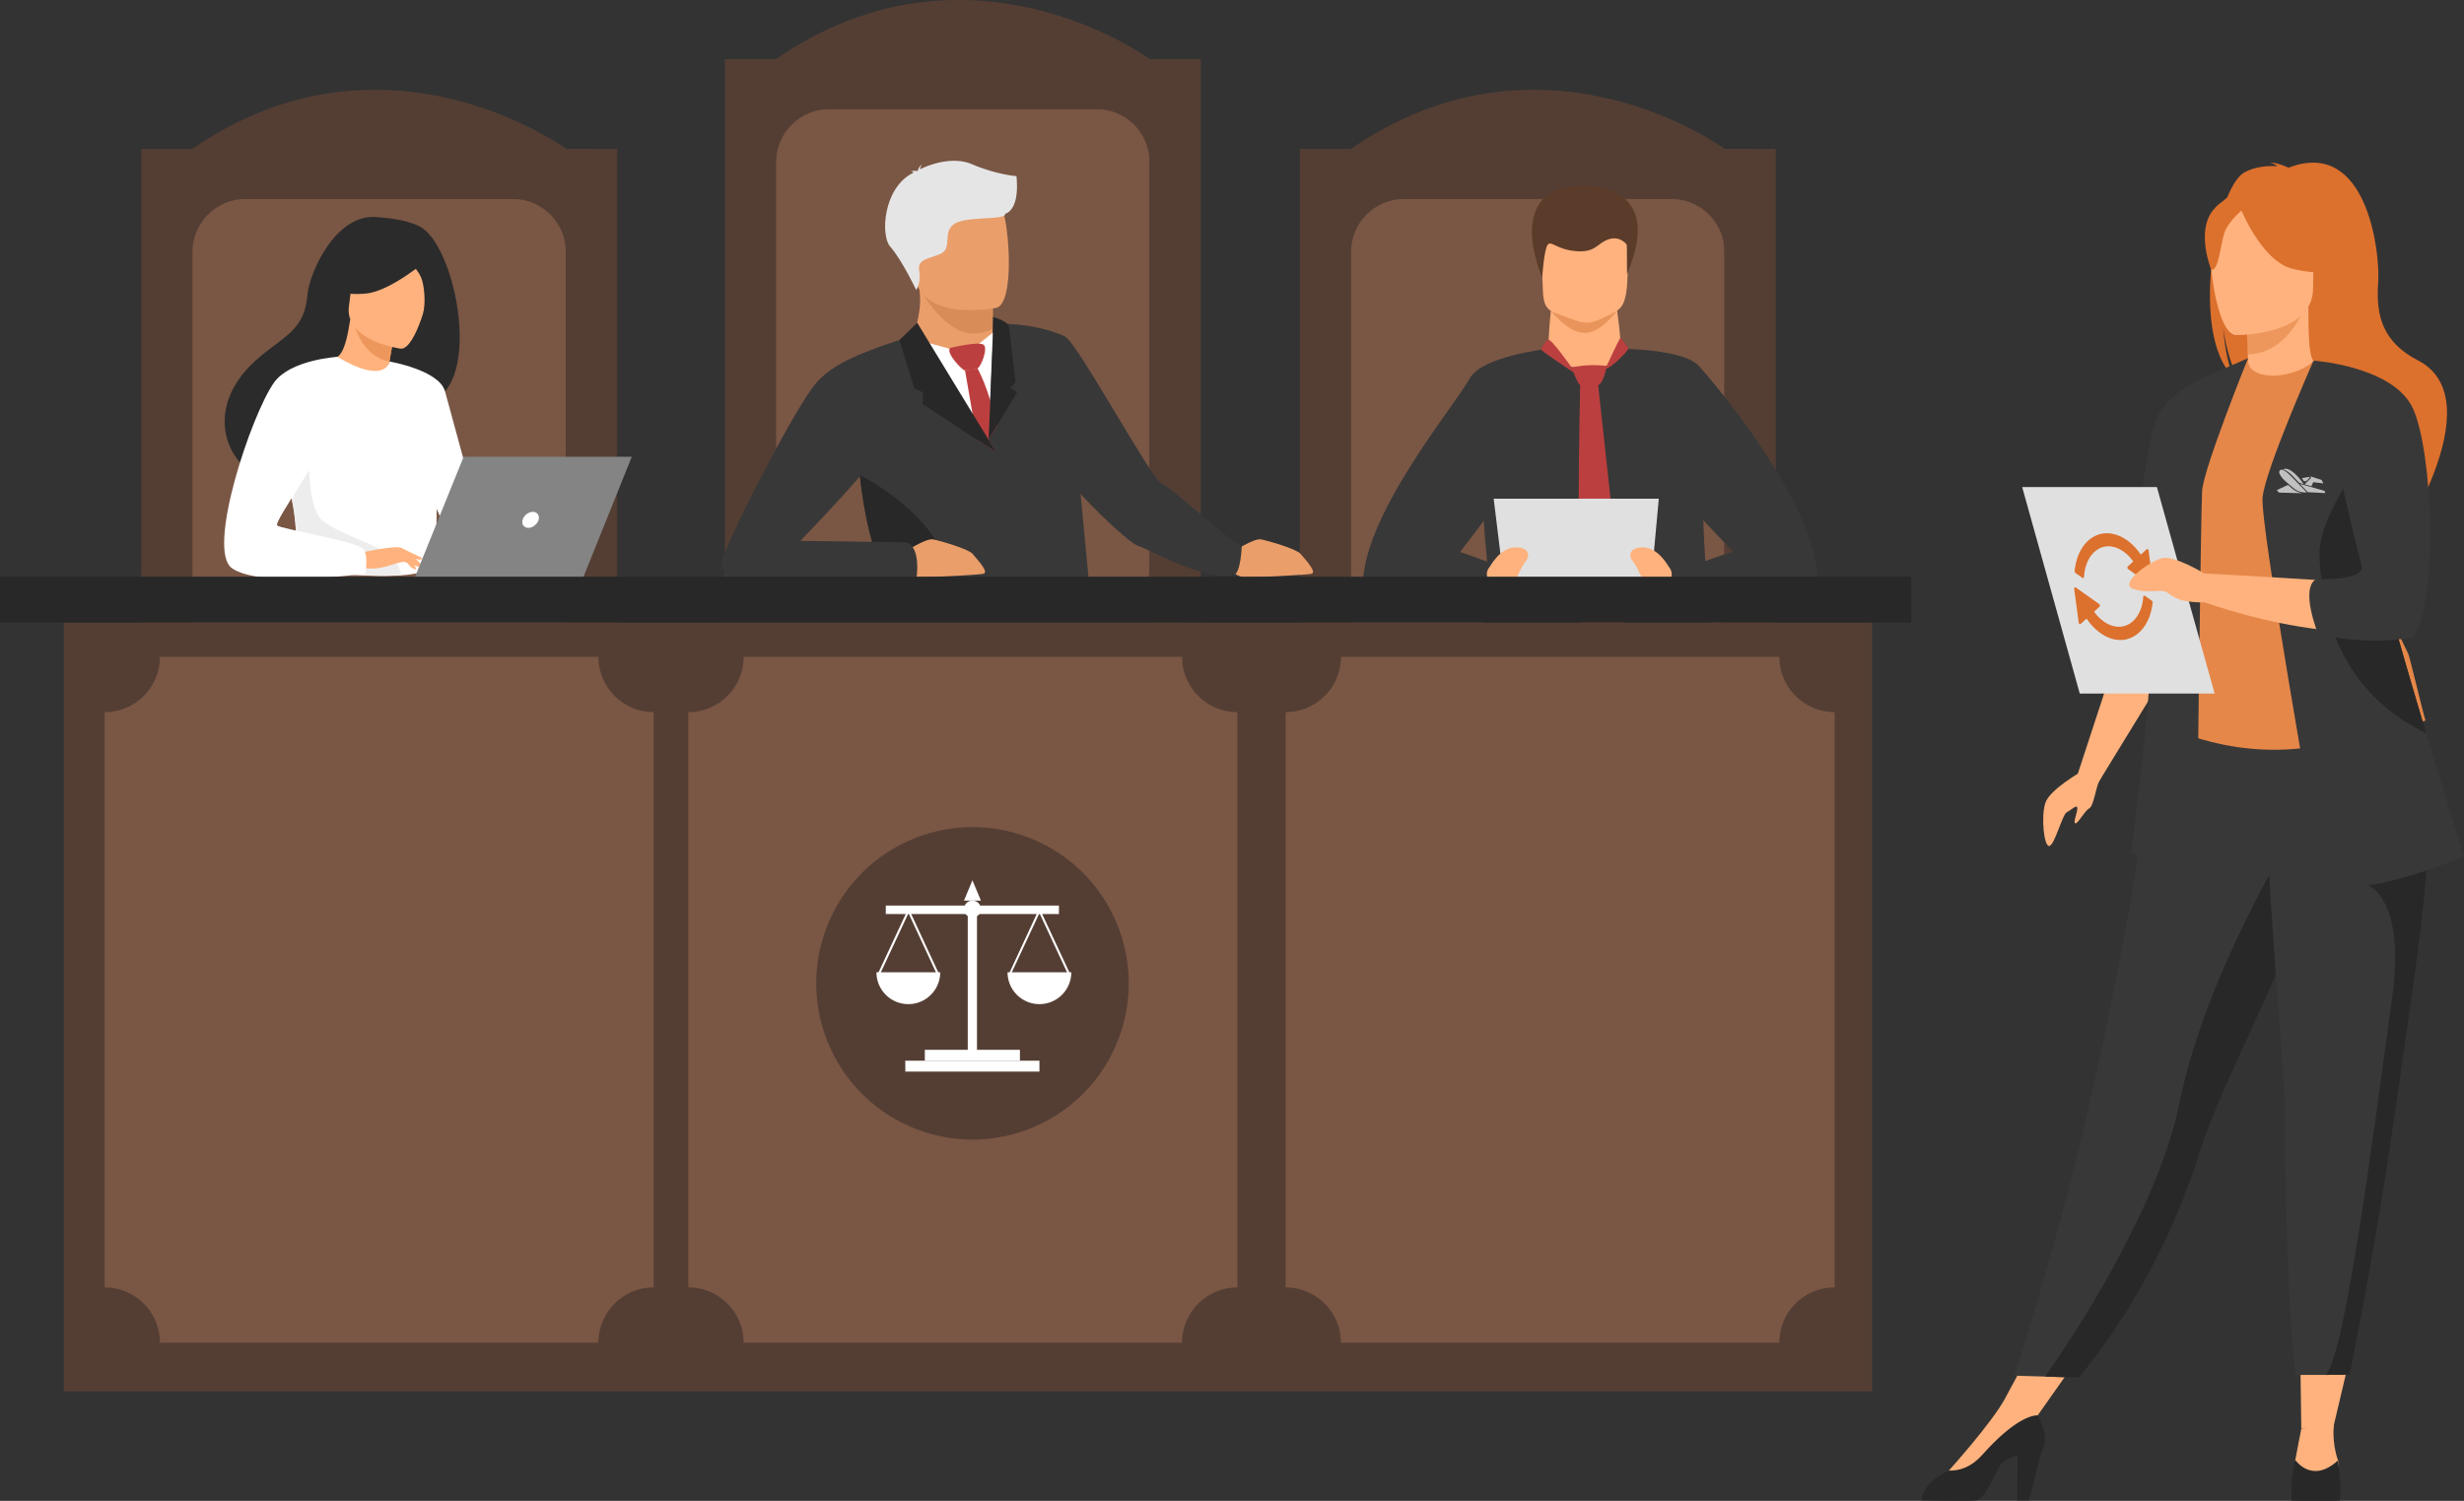 <svg xmlns="http://www.w3.org/2000/svg" xmlns:xlink="http://www.w3.org/1999/xlink" id="_x2018_&#x43B;&#x43E;&#x439;_x5F_1" x="0px" y="0px" viewBox="0 0 1629.5 992.6" style="enable-background:new 0 0 1629.5 992.6;" xml:space="preserve"><rect x="0" y="0" width="1629.5" height="992.6" fill="#333333" stroke="none"/> <style type="text/css"> .st0{fill:#543E34;} .st1{fill:#7A5644;} .st2{fill:#5B3B29;} .st3{fill:#2B2B2B;} .st4{fill:#FFB27D;} .st5{fill:#ED975D;} .st6{fill:#FFFFFF;} .st7{fill:#EDEDED;} .st8{fill:#848484;} .st9{fill:#383838;} .st10{fill:#163560;} .st11{fill:#2C3A64;} .st12{fill:#E8945B;} .st13{fill:#D35C2B;} .st14{fill:#BC3F3F;} .st15{fill:#E0E0E0;} .st16{fill:#EA9E6A;} .st17{fill:#D88D59;} .st18{fill:#E5E5E5;} .st19{fill:#282828;} .st20{fill:#DC702D;} .st21{fill:#E58749;} .st22{fill:#5F9AA8;} .st23{fill:#C0C0C0;} </style> <g> <g> <rect x="93.4" y="98.5" class="st0" width="302.1" height="372.5"></rect> <path class="st1" d="M339.2,469.6H162.3c-19.3,0-35-15.7-35-35v-268c0-19.3,15.7-35,35-35h176.9c19.3,0,35,15.7,35,35v268 C374.2,453.9,358.6,469.6,339.2,469.6z"></path> <path class="st0" d="M127.3,98.4v33.1h247V98.4C374.2,98.4,254.8,10.6,127.3,98.4z"></path> <rect x="374.2" y="98.5" class="st0" width="33.9" height="372.5"></rect> <rect x="859.6" y="98.5" class="st0" width="302.1" height="372.5"></rect> <path class="st1" d="M1105.4,469.6H928.5c-19.3,0-35-15.7-35-35v-268c0-19.3,15.7-35,35-35h176.9c19.3,0,35,15.7,35,35v268 C1140.4,453.9,1124.8,469.6,1105.4,469.6z"></path> <path class="st0" d="M893.5,98.4v33.1h247V98.4C1140.4,98.4,1021,10.6,893.5,98.4z"></path> <rect x="1140.4" y="98.5" class="st0" width="33.9" height="372.5"></rect> <rect x="479.4" y="39.1" class="st0" width="302.1" height="372.5"></rect> <path class="st1" d="M725.2,410.2H548.3c-19.3,0-35-15.7-35-35v-268c0-19.3,15.7-35,35-35h176.9c19.3,0,35,15.7,35,35v268 C760.2,394.5,744.5,410.2,725.2,410.2z"></path> <path class="st0" d="M513.3,39v33.1h247V39C760.2,39,640.8-48.8,513.3,39z"></path> <rect x="760.2" y="39.1" class="st0" width="33.9" height="372.5"></rect> <g> <path class="st2" d="M345.9,436.6c-11.9,20.8-27,28.8-27,28.8h-62.5C256.4,465.4,355,420.7,345.9,436.6z"></path> <g> <path class="st3" d="M277.6,149.8c-9.8-5.1-24.6-5.8-27-6.1c-28.9-3.9-46.2,38-47.2,50.8c-1.9,23.4-14.3,27-31.7,41.6 c-35,29.4-24.7,63.6-5.6,76.3c11.5,7.6,31.7,0,31.7,0c0.3,0.2,55.3-30.7,82.4-45.7C320.8,260.8,302.4,162.8,277.6,149.8z"></path> <path class="st4" d="M257.4,253.9c0.1,0.1-13.3,4.7-22.3,0.7c-8.5-3.7-14.9-17.7-14.8-17.7c3.9-0.2,8.1-3.5,11.3-25.6l1.6,0.6 l27.6,9.9c0,0-2,8.8-3.3,17.3C256.5,246.1,255.9,252.9,257.4,253.9z"></path> <path class="st5" d="M260.9,221.8c0,0-2,8.8-3.3,17.3c-15.8-2.9-22.1-18.6-24.3-27.2L260.9,221.8z"></path> <path class="st4" d="M265,230.6c0,0-37.7-5.1-34.2-28.5c3.5-23.4,1-39.9,25.3-37.6c24.2,2.2,27.6,11.9,28.3,20 C285,192.5,274.9,231.3,265,230.6z"></path> <path class="st3" d="M282.9,171.6c0,0-24.2,20.8-40.6,22.5c-16.4,1.7-22.6-3.6-22.6-3.6s9.7-8,15.5-21c1.7-3.8,5.3-6.4,9.5-6.8 C256.5,161.6,278.7,161.2,282.9,171.6z"></path> <path class="st3" d="M267.8,169.7c0,0,8.1,7.8,10.6,13.6c2.5,5.6,3.2,19,1.2,24.3c0,0,12.6-24.5,5.5-36.4 C277.6,158.6,267.8,169.7,267.8,169.7z"></path> <path class="st6" d="M289.2,309.5c-1.1,76.4-0.3,60.4-8.7,67.7c-2,1.7-7.7,2.8-15.1,3.3c-23.4,1.6-64.6-2.3-66.1-6.6 c-5.4-15-1.6-19.6-6.1-42.6c-0.5-2.4-1.1-5.1-1.7-8c-3.8-15.7-7.4-21.1,5.9-46.4c12.1-22.9,24.6-41.5,25.8-40.8 c31.9,18.9,34.5,3,34.5,3S289.7,272.2,289.2,309.5z"></path> <path class="st6" d="M257.6,239.1c0,0,32.8,5.6,36.7,19.7c3.9,14.1,26.5,97.2,26.5,97.2s-16.7,3-24.4-4.7 c-7.7-7.7-26.8-71.5-26.8-71.5L257.6,239.1z"></path> <path class="st7" d="M265.4,380.4c-23.4,1.6-64.6-2.3-66.1-6.6c-5.4-15-1.6-19.6-6.1-42.6l11.3-31.8c0,0-1.9,35.4,8.6,44.7 c10.4,9.3,42.8,18,47.8,25.8C263.3,373.7,264.9,377.4,265.4,380.4z"></path> <path class="st4" d="M238.6,365.5c0,0,23.1-5.1,26.8-3.1c3.7,2,12.8,9.5,14,12.1c1.1,2.6-8.3-2-11.4-2.8c-2-0.5-7.2,1.3-9.8,2.1 c-10.9,3.6-17.6,1.8-17.6,1.8L238.6,365.5z"></path> <path class="st6" d="M223.1,236c0,0-31,1.9-41.8,16.9c-15.1,21.1-45.1,110.9-27.9,122.9c19.4,13.5,88.1,3.5,88.1,3.5 s2.3-10.7-0.9-15.9c-3.2-5.2-54.9-13.5-57.3-15.9c-2.4-2.4,29.8-46.5,29.8-53.7C213.2,286.7,223.1,236,223.1,236z"></path> <path class="st4" d="M266.5,368.9c0,0,4.8,6.2,6.4,7c1.6,0.7,2.6,0.6,2.6,0.6l-3.3-5.9L266.5,368.9z"></path> <path class="st4" d="M265.4,362.4l14.1,6.8c0,0-0.6,1-2.3,0.9c-1.7-0.1-6.1-1.7-6.1-1.7L265.4,362.4z"></path> </g> <g> <g> <polygon class="st8" points="272.9,385.4 384.3,385.4 417.8,302.1 306.6,302.1 "></polygon> <polygon class="st2" points="385.6,382.2 238.6,382.2 238.6,385.4 384.3,385.4 "></polygon> </g> <path class="st6" d="M356.2,343.8c0.8-2.9-0.9-5.3-3.8-5.3c-2.9,0-6,2.4-6.8,5.3c-0.8,2.9,0.9,5.3,3.8,5.3 C352.3,349.1,355.3,346.7,356.2,343.8z"></path> </g> </g> <g> <path class="st9" d="M1071.9,230.7c0,0,12.2,48.2,30.1,84.2c5,10.1,48.6,54.8,51.5,56.9c30.2,21.9,48.2,21.2,48.2,21.2 c7-55.7-76.5-149.2-78.6-151.4c-4.1-4.2-12.8-6.8-21.9-8.4C1086.9,230.7,1071.9,230.7,1071.9,230.7z"></path> <path class="st10" d="M1012.9,825.9c0,0,5.8,9.2,5.9,19.9c0,2.4-1.9,4.3-4.3,4.3H979c-3.4,0-6-3.2-5.2-6.6 c1.6-6.5,5.1-16.3,12.2-22.3C997.2,811.8,1012.9,825.9,1012.9,825.9z"></path> <path class="st10" d="M1069,816.5c0,0,2.2,32.9,8.6,33.4c0.8,0.1,32.3,0.1,32.3,0.1l40.6,0c0,0-0.7-9.9-12.5-12 c-11.8-2-31.5-10.3-38.7-25.8C1091.8,795.9,1069,816.5,1069,816.5z"></path> <g> <path class="st11" d="M1050.8,613c1.5,18.3,1.8,32.7,0,39.6c-8.2,30.6,16.1,169,16.1,169c17.4,8.3,41.9-0.1,41.9-0.1 c-1.6-19.2,6.4-190.7,14.3-295.3c3.3-43.9,5.8-74.7,5.8-74.7L1025,439.4C1025,439.4,1045.5,549.5,1050.8,613z"></path> <path class="st11" d="M1025,439.4c0,0,20.4,110.1,25.7,173.6l72.3-86.9c3.3-43.9,5.8-74.7,5.8-74.7L1025,439.4z"></path> </g> <path class="st11" d="M1076,462.9c0,0-50.6,305.6-59.3,364.8c0,0-19.6,5.5-39.7-3c0,0-3.5-142,3.1-184.8 c6.6-42.8-4.7-175,6.3-187.3C997.4,440.2,1076,462.9,1076,462.9z"></path> <path class="st4" d="M1069,202.3c0,0,4.2,27.2,2.5,35.3c-1.7,8.1-28.7,12.5-40,5.8c-11.3-6.7-7.7-12.7-7.7-12.7 s1.3-27.6,2.8-29.8C1028.2,198.6,1069,202.3,1069,202.3z"></path> <path class="st9" d="M1136.8,466c0,0-16.7,14.5-67.7,14.5c-27.9,0-48-2.4-62-5.2c-6.6-1.3-11.9-2.7-15.8-3.9 c-7.7-2.4-10.9-4.3-10.9-4.3c-4.3-0.1,4.1-87.4,2.8-99.2c-3.6-32.8-3.1-57.7-0.2-76.7c0.1-0.8,0.2-1.7,0.4-2.4 c9.5-56.7,40.4-58.6,40.4-58.2c0,7.6,16.5,14.7,29.7,13.8c11.1-0.8,18.4-9.2,18.3-13.8c0-0.2,3.7,0.5,9.3,1.4 c28.2,4.9,44.9,46.7,45.2,102.7C1126.7,395.2,1139.5,466,1136.8,466z"></path> <path class="st12" d="M1069.5,205.3c0,0-10.4,14.8-21.4,14.9c-11.1,0.1-22.5-14.7-22.5-14.7L1069.5,205.3z"></path> <path class="st4" d="M1070.5,204.6c-2.9,2.3-9.3,5.4-14.6,7.5c-4,1.6-8.5,1.7-12.5,0.3c-6.1-2.1-15.4-5.4-17.7-6.8 c-5.6-3.4-5.2-10.2-5.6-19.6c-0.4-11.2-1.6-20-0.4-26.4c1.4-7.7,6.3-12.1,20-13.3c25.1-2.2,35.6,4.1,36.1,12.5 c0.1,2.3,0.2,4.4,0.3,6.5C1077.2,191.5,1075.2,200.9,1070.5,204.6z"></path> <path class="st2" d="M1075.9,161.9c0,0-4.2-6.1-11.9-3.7c-7.7,2.4-8.5,9-21.7,7.9c-13.2-1.1-16.4-7.3-18.8-4.2 c-2.4,3.1-3.6,21.6-3.6,21.6s-27-60.6,26.9-60.6c0,0,55.5-3.4,29.2,58.3L1075.9,161.9z"></path> <path class="st9" d="M1023.8,230.7c0,0-43.4,4.7-51.7,19.4c-12.1,21.2-71.2,91.1-70.9,138.3c0,0,48.8,2,61.3-18.6 C974.3,350.2,1015.5,314.6,1023.8,230.7z"></path> <path class="st4" d="M1174.2,219.3L1174.2,219.3C1174.2,219.4,1174.2,219.3,1174.2,219.3z"></path> <path class="st13" d="M1202.7,132.7c0.4-1,0.8-1.7,0.8-1.7C1203.2,131.5,1202.9,132,1202.7,132.7z"></path> <path class="st14" d="M1039.2,242.8c0.7,0.2,10.9-2.4,23.4-0.8c0,0-2.1,11.7-5.7,12.7c-3.6,1-10.5,0.2-11.9,0 C1043.6,254.5,1039.2,242.8,1039.2,242.8z"></path> <path class="st14" d="M1056.9,254.6H1045c0,0-3.9,165,3.8,175.5c7.7,10.5,15.1,13.8,15.1,13.8s10.9-10,12-14.7"></path> <path class="st9" d="M930.8,355.3c0,0,32.8,5.9,84.6,29.7c0,0,7.3,12,1,24.3c0,0-92-2.1-109.6-12 C889.2,387.4,917.4,356.3,930.8,355.3z"></path> <path class="st9" d="M1172.3,357.9c0,0-32.8,5.9-84.6,29.7c0,0-7.4,12-1,24.3c0,0,92-2.1,109.6-12 C1213.9,390.1,1185.7,358.9,1172.3,357.9z"></path> <path class="st14" d="M1039.2,242.8c0,0-13.6-19.3-15.4-18.1c-1.9,1.3-4.9,5.5-4.3,6.8c0.6,1.2,21.1,14.8,21.1,14.8L1039.2,242.8 z"></path> <path class="st14" d="M1062.6,241.9c0,0,8.8-19.3,9.2-18.5c0.4,0.7,5,6.1,4.9,7.4c-0.1,1.3-10.7,12.2-14.5,13 C1058.4,244.7,1062.6,241.9,1062.6,241.9z"></path> <polygon class="st15" points="996.9,404.1 987.8,329.8 1097,329.8 1090.2,404.1 "></polygon> <path class="st4" d="M985.2,374.8c0.5-0.6,6.6-12.2,16.5-12.8c8-0.4,11.2,4.3,7.2,9.3c-5.1,6.3-5.8,15.8-14.4,19.7 C992.3,392.1,978.2,383.3,985.2,374.8z"></path> <path class="st4" d="M1103.6,374.8c-0.5-0.6-6.6-12.2-16.5-12.8c-8-0.4-11.2,4.3-7.2,9.3c5.1,6.3,5.8,15.8,14.4,19.7 C1096.6,392.1,1110.7,383.3,1103.6,374.8z"></path> </g> <g> <path class="st16" d="M815.2,365c0,0,14-9.1,18.6-8.3c4.6,0.8,23.6,6.4,26.2,9.5c4.1,4.8,11.2,12.5,7.1,13.3 c-4.1,0.8-40.1,2.6-44.3,2.3C818.7,381.4,809.1,377.4,815.2,365z"></path> <path class="st9" d="M704.7,222.9l15.4,161.6c0,0-17.5,18.6-86.6,25c-1.7,0.2-3.5,0.3-5.3,0.5c-39.7,3.2-54.4-48-59.6-95.8 c-4.4-40.7-1.8-79-1.8-79C659.4,196.3,704.7,222.9,704.7,222.9z"></path> <path class="st9" d="M816.1,380.1c-20.4,4.5-55.9-17-63.7-19.2c-4-1.2-20.8-16-37.8-34.2c0,0,0,0,0,0 c-16-17.2-32.2-37.5-37.6-52.1c-11.2-30-1.6-56.7-1.6-56.7s20.8-0.1,29.3,5c8.5,5.1,57,94.5,63.5,96.9c6.5,2.4,44.2,37.4,53,41.6 C821.2,361.4,820.5,379.1,816.1,380.1z"></path> <path class="st16" d="M656.5,217.7l0,5.1c0,0,1.4,15.8-18.1,18.1c-19.5,2.3-34.2-6.1-33.7-18.3c1.7-9.4,3.7-15.9,3.8-23.7 c0-2.9-0.2-6-0.7-9.5l37.7-0.8l11.1,1.8L656.5,217.7z"></path> <path class="st17" d="M656.6,190.3l-0.1,27.3c-4,1.9-8.5,3-13.6,3c-17.3,0-34.6-27.9-35.1-31.3L656.6,190.3z"></path> <path class="st16" d="M658.9,203.6c0,0-48.3,9.8-53.9-20.3c-5.7-30.2-15.7-49.2,14.9-56.8c30.6-7.6,38.8,2.8,43.1,12.4 C667.2,148.6,671.3,200.3,658.9,203.6z"></path> <path class="st18" d="M672.2,116.5c0,0-13.5-1-29.4-7.9c-12.9-5.6-29.2,0.6-34.4,3.4c0.1-0.9,0.5-2,1.3-3.2c0,0-2.4,1.7-2.7,4 c-0.2,0.2-0.4,0.3-0.3,0.3c0,0-2.7-0.5-4.4,0.3c0,0,1.2-0.2,1.6,0.6c0,0.1,0.1,0.2,0.2,0.2c-20.1,9.7-21.9,41.5-15.4,48.9 c7.8,8.8,17.2,28.7,17.2,28.7s3.4-4.7,2-12.5c-1.4-7.8,5.3-7.8,13.8-11.3c8.5-3.6,1.4-13.5,8.8-19.5c7.4-6,34.7-2.5,34.3-7.1 C674.9,137.8,672.3,117.6,672.2,116.5z"></path> <path class="st19" d="M633.5,409.5c-1.7,0.2-3.5,0.3-5.3,0.5c-39.7,3.2-54.4-48-59.6-95.8C573.5,316.6,638.5,349.7,633.5,409.5z"></path> <path class="st16" d="M598.3,365c0,0,14-9.1,18.6-8.3c4.6,0.8,23.6,6.4,26.2,9.5c4.1,4.8,11.2,12.5,7.1,13.3 c-4.1,0.8-40.1,2.6-44.3,2.3C601.8,381.4,592.1,377.4,598.3,365z"></path> <path class="st9" d="M583.8,229.7c0,0-29.2,6.5-43.8,23.3c-13.3,15.3-51.8,89.8-62.4,116.6c-1.7,4.3,3.1,13.6,6.9,16.1 c9.6,6.4,29.3,11,78,3l43.6-6.4c0,0,3.2-19.6-6.3-23.6l-70.5-1c0,0,40.4-41.8,48.2-53.8S583.8,229.7,583.8,229.7z"></path> <polygon class="st6" points="614,226.8 639.4,233.8 656.6,220 653.8,290.8 635.3,276 "></polygon> <path class="st14" d="M628.4,230.1c0,0,19.3-4.7,22.2-2c2.9,2.6-2,14.7-4.2,15.6c-2.2,0.9-6.6,1.4-8.3,1.3 C636.4,244.9,625.1,233.3,628.4,230.1z"></path> <path class="st14" d="M653.8,290.8l5.2,8.5l-13-8.5c-1-6.2-2-12.1-2.9-17.6c-2.8-16.4-4.9-28.2-4.9-28.2l8.3-1.3 c3,5.6,5.9,12.9,8.5,21.4c1.6,5.1,3.1,10.5,4.6,16.2L653.8,290.8z"></path> <polygon class="st19" points="659,299.3 646,290.8 610.1,267.2 610.4,259.5 604.7,256.9 594.8,224.9 606.6,213.5 643,273.2 653.8,290.8 "></polygon> <path class="st19" d="M672.6,259.6l-13.1,21.6l-5.7,9.5l1.1-25.8l1.8-40.6v-14.7c0,0,9.8,2.6,10.5,6.5c0.8,3.8,4.4,36.8,4.4,36.8 l-3.5,3.4L672.6,259.6z"></path> </g> <g> <rect x="42.2" y="411.6" class="st0" width="1195.9" height="508.6"></rect> <rect y="381.4" class="st19" width="1264" height="30.3"></rect> <path class="st1" d="M781.7,888H491.8c0-20.2-16.4-36.6-36.6-36.6V471c20.2,0,36.6-16.4,36.6-36.6h289.9 c0,20.2,16.4,36.6,36.6,36.6v380.4C798.1,851.4,781.7,867.8,781.7,888z"></path> <path class="st1" d="M395.7,888H105.8c0-20.2-16.4-36.6-36.6-36.6V471c20.2,0,36.6-16.4,36.6-36.6h289.9 c0,20.2,16.4,36.6,36.6,36.6v380.4C412.1,851.4,395.7,867.8,395.7,888z"></path> <path class="st1" d="M358.4,829.7H143.1c0-15-12.2-27.2-27.2-27.2V520c15,0,27.2-12.2,27.2-27.2h215.3c0,15,12.2,27.2,27.2,27.2 v282.5C370.6,802.5,358.4,814.7,358.4,829.7z"></path> <path class="st1" d="M743,829.7H527.6c0-15-12.2-27.2-27.2-27.2V520c15,0,27.2-12.2,27.2-27.2H743c0,15,12.2,27.2,27.2,27.2 v282.5C755.1,802.5,743,814.7,743,829.7z"></path> <path class="st1" d="M1139.4,829.7H924.1c0-15-12.2-27.2-27.2-27.2V520c15,0,27.2-12.2,27.2-27.2h215.3c0,15,12.2,27.2,27.2,27.2 v282.5C1151.5,802.5,1139.4,814.7,1139.4,829.7z"></path> <path class="st1" d="M1176.7,888H886.8c0-20.2-16.4-36.6-36.6-36.6V471c20.2,0,36.6-16.4,36.6-36.6h289.9 c0,20.2,16.4,36.6,36.6,36.6v380.4C1193,851.4,1176.7,867.8,1176.7,888z"></path> </g> </g> <g> <ellipse transform="matrix(0.949 -0.316 0.316 0.949 -172.561 236.715)" class="st0" cx="643.1" cy="650" rx="103.3" ry="103.3"></ellipse> <g> <rect x="585.8" y="598.9" class="st6" width="114.5" height="5.6"></rect> <rect x="640" y="599.4" class="st6" width="6.1" height="98.5"></rect> <rect x="611.6" y="694.3" class="st6" width="62.9" height="7.2"></rect> <rect x="598.7" y="701.5" class="st6" width="88.7" height="7.2"></rect> <g> <g> <g> <path class="st6" d="M621.8,643c0,11.6-9.4,21.1-21.1,21.1c-11.6,0-21.1-9.4-21.1-21.1H621.8z"></path> <g> <polygon class="st6" points="619.5,644.2 600.8,603.9 582,644.2 580.8,643.5 600.8,600.6 620.7,643.5 "></polygon> </g> </g> </g> </g> <g> <g> <g> <path class="st6" d="M708.5,643c0,11.6-9.4,21.1-21.1,21.1c-11.6,0-21.1-9.4-21.1-21.1H708.5z"></path> <g> <polygon class="st6" points="706.2,644.2 687.4,603.9 668.6,644.2 667.5,643.5 687.4,600.6 707.4,643.5 "></polygon> </g> </g> </g> </g> <path class="st6" d="M637.5,601.2c0-3.1,2.5-5.6,5.6-5.6c3.1,0,5.6,2.5,5.6,5.6c0,3.1-2.5,5.6-5.6,5.6 C640,606.8,637.5,604.3,637.5,601.2z"></path> <polygon class="st6" points="643.1,582.2 637.5,595.6 648.7,595.6 "></polygon> </g> </g> <g> <polygon class="st4" points="1556.7,886.3 1542.8,945.1 1521.9,944.9 1521.1,886.3 "></polygon> <path class="st20" d="M1463.3,169.1c-5.5-22.5,2.5-32.9,9.6-38.5c3.4-8.3,7.3-14.2,11.2-16.5c7.2-4.1,15.9-4.5,21.9-4.2 c-1.6-1.6-4.6-2.2-4.6-2.2c3.8-0.6,12.1,3.2,12.1,3.2c52.2-20.1,60.4,56.7,59.3,74.5c-1.1,17.8-0.9,38.9,26.2,52.9 c51.8,26.8-17.2,127.9-17.2,127.9c1.3-14.4-65.2-90.5-99.9-113.3c-8.5-12.4-11.5-34.4-11.7-36.1c1.5,17.4,4.4,27.2,7.1,32.7 C1461.5,235,1459.1,200,1463.3,169.1z"></path> <polygon class="st4" points="1380.9,888.8 1341.2,945.1 1325.8,925.2 1349.6,881.1 "></polygon> <path class="st4" d="M1483.9,254.1c-0.2,0.1,16.8,8.9,29.5,5.4c12-3.3,19.8-18.8,19.6-18.8c-5.1-1-6.5-8-6.4-37.9l-2.3,0.5 l-38.6,7.6c0,0,0.9,12.1,0.9,23.6C1486.7,244,1486.1,253.1,1483.9,254.1z"></path> <path class="st5" d="M1485.8,210.8c0,0,0.9,12.1,0.9,23.6c21.6-0.6,33-20.3,37.7-31.2L1485.8,210.8z"></path> <path class="st9" d="M1332.1,909.8l20.4,0.6l22.1,0.7c0,0,51.1-56.9,79.8-148.1c0.7-2.1,1.4-4.3,2.1-6.4 c15.7-45.8,48.2-103.2,65.4-155.2c2.7-8.3,5.2-16.1,7.4-23.5c0.7-2.4,1.4-4.7,2-7c12.6-43.9,16.3-72.7,19.7-103.5l-123.8,1 C1427.2,468.4,1407.2,678.7,1332.1,909.8z"></path> <path class="st21" d="M1444.5,397.3c0.3,58.9-8.6,84.2-8.6,84.2s53,26.9,116,7.1c0.7-0.2,52.2-12,52.2-12 c-1.1-2.4-10.4-42.1-11.5-44.3c-13.3-28.6-23.4-41.1-25-49.9c-2.9-16.4-3-33.4-1.5-49.3c3.8-42.3,15.3-77.5,15.3-77.5 c-17.2-3.9-33.5-10.4-51.4-17.1c-4.1,5.1-16.4,10.1-27.3,9.9c-12.5-0.3-16.6-5.6-16-11.5c-13.4,7.4-24,14.5-24,14.5 c-11.4,19.7-34.4,38.9-36.1,69.2C1426.2,328,1444.5,395.6,1444.5,397.3z"></path> <path class="st22" d="M1551,403.8c5.4,7.7,15.8,54.2,41.6,60.1c-13.3-33.2-23.4-47.7-25-57.9c-2.9-19-3-38.7-1.5-57.3 c-8.6-15.1-15.1-25.5-15.1-25.5c-0.7-2.4-13.7-42.8-17.9-6.7C1528.9,352.5,1544.9,395.3,1551,403.8z"></path> <path class="st4" d="M1478.6,221.6c0,0,51.1,0.8,51.1-31c0-31.8,6.6-53.1-26-55c-32.6-1.9-38.9,10.2-41.5,20.9 C1459.6,167.1,1465.3,220.6,1478.6,221.6z"></path> <path class="st20" d="M1480.5,134.9c0,0,14,37.3,35.4,42.8c21.5,5.5,30.8-0.2,30.8-0.2s-16.5-13.1-19.9-35.9 C1526.8,141.6,1491,117.1,1480.5,134.9z"></path> <path class="st20" d="M1483.9,137.9c0,0-10.4,8.3-13,16.4c-2.5,8.1-3.7,24.8-8.5,24.2c0,0-10.5-25.4,1.3-39.7 C1476.2,123.6,1483.9,137.9,1483.9,137.9z"></path> <path class="st4" d="M1543.5,941.8c0,0-1.7,11.6,2.7,24.1c0,0,3.4,15.6-11.9,15.9c-15.3,0.3-19.1-1.2-17.4-10.7 c1.7-9.6,5-26.1,5-26.1L1543.5,941.8z"></path> <path class="st19" d="M1546.1,965.9c0,0,2.9,18.6,1.2,26.5c0,0-4.5,0.3-15.7,0.3c-10.6,0-16.2-0.3-16.2-0.3s-0.3-20.1,2.5-26.9 C1517.9,965.5,1528.8,981.8,1546.1,965.9z"></path> <polygon class="st4" points="1398.2,438.2 1374.1,511.7 1387.9,517.2 1427.7,452.2 "></polygon> <path class="st9" d="M1463.2,247c0,0-28.4,11.3-36.7,28.9c-8.2,17.6-20.7,135.6-25.7,147.7c-5,12.1-8.7,21.7-8.7,21.7 s14.3,12.1,28.8,13C1435.4,459.2,1463.2,247,1463.2,247z"></path> <path class="st4" d="M1288.8,972.6c0,0,28.3-31.4,37-47.4l21,10.8l-47,44.2l-11-1.4L1288.8,972.6z"></path> <path class="st19" d="M1270.6,992.3c0,0,30.8,0.6,36,0c5.2-0.6,9.2-10,14.9-21.3c2.3-4.6,7.5-7.2,12.8-8.6l-0.3,29.9h7.8l8.1-31.5 c5-9.2,1.2-17.5-2.3-24.8c-4.1,0-15.9,2.8-36.8,26.3c-6.9,7.7-14.5,10.5-22,10.3c-0.1,0.1-0.2,0.1-0.3,0.2 C1271.1,980.6,1270.6,992.3,1270.6,992.3z"></path> <path class="st9" d="M1486.7,236.9c0,0-29.5,73-30.4,87.8c-0.9,14.8-3.5,241.5-3.5,241.5s1.7,10.4-18.2,6.1 c-20-4.3-25.2-8.7-25.2-8.7s19.1-139.9,13.9-188.5c-5.2-48.7,40-128,40-128L1486.7,236.9z"></path> <path class="st19" d="M1352.5,910.4l22.1,0.7c0,0,51.1-56.9,79.8-148.1c0.7-2.1,1.4-4.3,2.1-6.4c15.7-45.8,48.2-103.2,65.4-155.2 c2.7-8.3,5.2-16.1,7.4-23.5c0.7-2.4,1.4-4.7,2-7l-18.2-13.8c0,0-54.7,88.6-71.7,172C1426.7,801.6,1367.8,888.7,1352.5,910.4z"></path> <path class="st9" d="M1511.2,736.9c-0.3,40.6,1.7,133.8,7,172.4h19.6c10.8,0,16.2-0.2,16.2-0.2c13.2-67.1,22.7-122.7,29.5-170.5 c5.6-39.3,10.6-72.9,14.5-101.9c3.9-29.2,6.6-53.6,7.5-74.2c0.1-3.2,0.3-6.4,0.3-9.5c0.1-3.1,0.1-6.1,0.1-9l-107-10.4 C1500.4,604.6,1511.4,713.3,1511.2,736.9z"></path> <path class="st19" d="M1537.8,909.3c10.8,0,16.2-0.2,16.2-0.2c13.2-67.1,22.7-122.7,29.5-170.5c5.6-39.3,10.6-72.9,14.5-101.9 c3.9-29.2,6.6-53.6,7.5-74.2l-39.2,23.1c0,0,25,8.8,15.5,75.7C1572.3,728.2,1551.1,899.8,1537.8,909.3z"></path> <path class="st9" d="M1532.8,561.8c0,0,7.5,27.2,33.6,23.7c26.1-3.5,63.1-19.1,63.1-19.1s-11.1-35.2-25-81.4 c-16.8-56-37.5-128.1-47.3-173.7c-2.7-12.8-4.6-23.4-5.3-31l-21.9-41.8c0,0-32,72.2-33.7,90.5 C1494.5,347.2,1532.8,561.8,1532.8,561.8z"></path> <path class="st4" d="M1558.8,326.2l-28.8-87.8c0.1,0,36.3,10.6,54.4,19.7c0,0,11.3,14.6,18.3,48.2c0,0,7.4,80.8-9.1,110.3 c0,0-52.1,10.4-135.5-18.2v-19.1c0,0,91.2,4.8,109.9,7L1558.8,326.2z"></path> <path class="st19" d="M1533.9,367.2c1.2,29.5,8.1,86.9,70.1,117.6c0.2,0.1,0.3,0.2,0.5,0.2c-16.8-56-37.5-128.1-47.3-173.7 C1545.8,328.4,1533.3,350.9,1533.9,367.2z"></path> <path class="st9" d="M1530,238.5c0,0,53.2,3.6,65.9,32c12.7,28.4,16.8,122.8,0.6,150.6c0,0-22.3,6.4-61.8-1 c-0.5-0.1-1-0.2-1.5-0.3c0,0-12.6-30.8-1.3-36.9c0,0,33.3,1.7,29.8-9.3C1558.2,362.6,1530,238.5,1530,238.5z"></path> <path class="st23" d="M1512.7,320.9c0.1,0,0.2-0.1,0.4-0.1c0.1,0,0.4,0.1,1.2,0.9c1.7,1.7,4.2,3.6,8,4.5l-14.6-0.4 c-0.8,0-1.1-0.4-1.6-1.2l-0.3-0.5L1512.7,320.9z M1525.6,325.7h-0.4c-5.2,0-6.4-0.8-14.4-8c-1.8-1.6-3.5-4.2-3.5-5.3 c0-1.1,0.5-1.8,1.6-1.8c0.8,0,2.6,0.5,6.7,4.8L1525.6,325.7z M1520.5,319.3l-4.5-4.7c-3-3.2-5.4-4-6.1-4.2c0.5-0.3,1-0.4,1.6-0.4 c4.7,0,11,8.5,12,10.2L1520.5,319.3z M1521,320l15.5,4.4c0.7,0.2,1.2,0.7,1.2,1.4c0,0.2-0.1,0.3-0.3,0.3l-11.2-0.6L1521,320z M1522.3,316.2l4.9-0.8l0.3,0.5l-2.4,2.4c-0.5-0.1-1-0.2-1.5-0.1L1522.3,316.2z M1529.8,318.9l-1.2,2.7l-4.5-1.3l4.3-4.3l-0.6-1 l7.5,2.4l1.2,2.3L1529.8,318.9z"></path> <path class="st4" d="M1377.5,509.7c0,0-22,12.2-24.9,21.4c-2.9,9.3-0.9,28.7,2.6,28.4c3.5-0.3,8.7-20.9,11.6-22.3 c2.9-1.4,7-5.8,7-2.6c0,3.2-2.9,9-1.4,9.9c1.4,0.9,6.1-8.1,9.3-9.9c3.2-1.7,4.5-16.1,7.6-19.9 C1392.3,510.8,1377.5,509.7,1377.5,509.7z"></path> <polygon class="st15" points="1464.6,458.7 1375.4,458.7 1337.3,322.1 1426.4,322.1 "></polygon> <g> <g> <g> <g> <path class="st20" d="M1374.7,411.8l-3-22.4c-0.1-0.8,0.5-1.3,1-0.9l15.5,11c0.6,0.4,0.7,1.4,0.2,1.8l-12.5,11.4 C1375.5,413.1,1374.8,412.6,1374.7,411.8z"></path> </g> </g> <g> <g> <path class="st20" d="M1420.9,364.1l3,22.4c0.1,0.8-0.5,1.3-1,0.9l-15.5-11c-0.6-0.4-0.7-1.4-0.2-1.8l12.5-11.4 C1420.1,362.8,1420.8,363.3,1420.9,364.1z"></path> </g> </g> <path class="st20" d="M1388.9,353.2c-9.2,2.4-15.7,11.9-16.9,24.4c0,0.5,0.2,1,0.5,1.3l4.7,3.3c0.5,0.3,1,0,1-0.7 c0.6-10.1,5.6-17.9,12.8-19.8c7.4-1.9,15.8,2.8,21.2,11.8c0.3,0.5,0.8,0.6,1.1,0.3l3.7-3.4c0.3-0.3,0.4-1,0.1-1.5 C1410,357,1398.8,350.7,1388.9,353.2z"></path> <path class="st20" d="M1406.7,422.7c6.6-1.7,11.8-7.1,14.7-14.7c1.1-2.9,1.8-6.1,2.2-9.4c0.1-0.5-0.2-1-0.5-1.3l-4.7-3.3 c-0.5-0.3-1,0-1,0.6c-0.6,9.9-5.6,17.7-12.8,19.5c-7.4,1.9-15.8-2.8-21.2-11.8c-0.3-0.5-0.8-0.6-1.1-0.3l-3.7,3.4 c-0.3,0.3-0.4,1-0.1,1.5C1385.6,418.9,1396.8,425.3,1406.7,422.7"></path> </g> </g> <path class="st4" d="M1458,379.4c0,0-19.7-12.1-28-10.3c-8.3,1.9-29.3,17.1-19.2,20.4c10.1,3.3,18.3-0.2,22.2,2.2 c3.9,2.4,6.8,6.8,24.9,6.7C1476.2,398.4,1458,379.4,1458,379.4z"></path> </g> </g> </svg>
